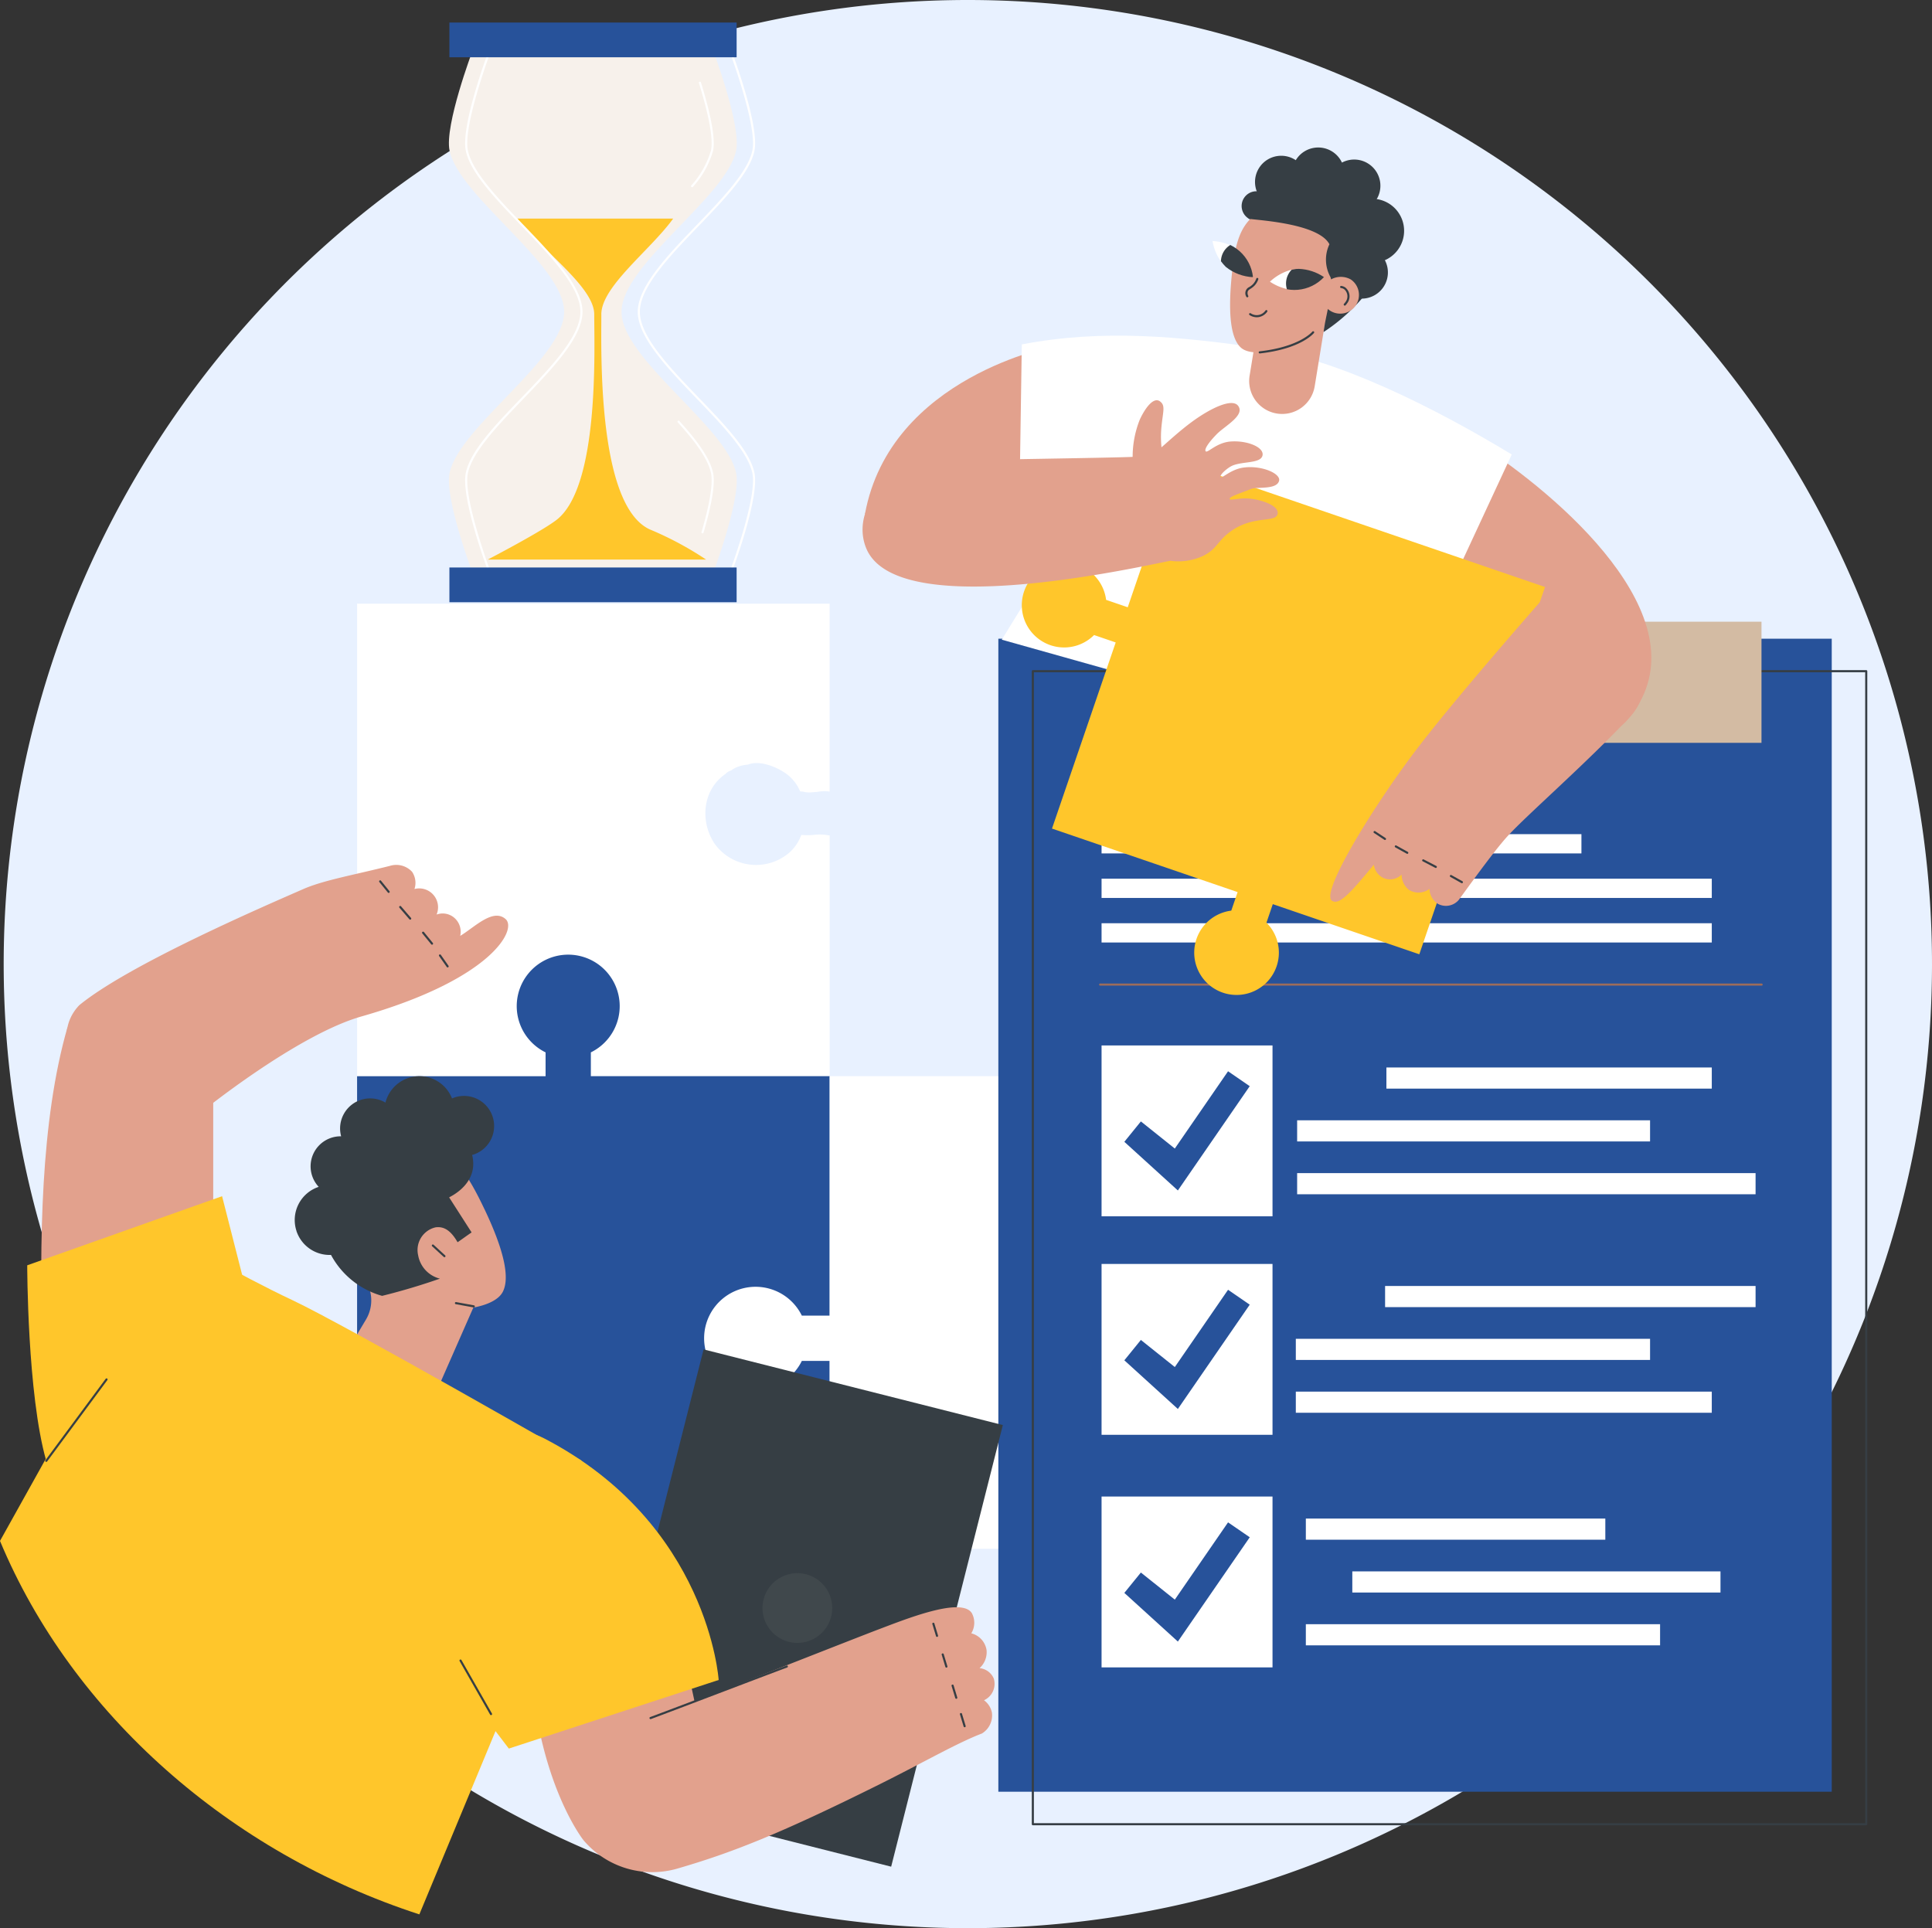 <svg id="Group_32420" data-name="Group 32420" xmlns="http://www.w3.org/2000/svg" xmlns:xlink="http://www.w3.org/1999/xlink" width="278.448" height="277.916" viewBox="0 0 278.448 277.916">
  <rect x="0" y="0" width="278.448" height="277.916" fill="#333333" stroke="none"/>
  <defs>
    <clipPath id="clip-path">
      <rect id="Rectangle_15933" data-name="Rectangle 15933" width="278.448" height="277.916" fill="none"/>
    </clipPath>
    <clipPath id="clip-path-2">
      <path id="Path_28319" data-name="Path 28319" d="M1152.66,232.483a6.741,6.741,0,0,0,3.917,1.482,5.822,5.822,0,0,0-5.826-5.21,6.739,6.739,0,0,0,1.909,3.728" transform="translate(-1150.751 -228.755)" fill="none"/>
    </clipPath>
    <clipPath id="clip-path-4">
      <path id="Path_28322" data-name="Path 28322" d="M1208.965,255.185a6.74,6.74,0,0,0-3.766,1.832,5.822,5.822,0,0,0,7.787-.662,6.923,6.923,0,0,0-3.617-1.187q-.2,0-.4.017" transform="translate(-1205.199 -255.168)" fill="none"/>
    </clipPath>
  </defs>
  <g id="Group_32411" data-name="Group 32411">
    <g id="Group_32410" data-name="Group 32410" clip-path="url(#clip-path)">
      <path id="Path_28289" data-name="Path 28289" d="M281.421,138.958A138.958,138.958,0,1,1,142.463,0,138.958,138.958,0,0,1,281.421,138.958" transform="translate(-2.973)" fill="#e8f1ff"/>
      <path id="Path_28290" data-name="Path 28290" d="M406.676,606.262a7.4,7.4,0,0,0-2.155-.014,11.307,11.307,0,0,1-1.618-.013,6.269,6.269,0,0,1-1.721,2.547,7.365,7.365,0,0,1-10.749-1.248c-2.14-3.18-1.791-7.668,1.4-9.989.041-.03.083-.056.124-.082a1.784,1.784,0,0,1,.84-.524,3.509,3.509,0,0,1,.786-.457,5.085,5.085,0,0,1,1.634-.382c1.715-.721,4.476.412,5.881,1.6a6.189,6.189,0,0,1,1.65,2.266,2.156,2.156,0,0,1,.67.092,3.909,3.909,0,0,0,1.175.019c.064,0,.493-.043.482-.033l.328-.047a5.1,5.1,0,0,1,1.584-.012V572.9H338.883v68.111h68.111V606.312a2.339,2.339,0,0,1-.318-.05" transform="translate(-287.418 -485.891)" fill="#fff"/>
      <path id="Path_28291" data-name="Path 28291" d="M372.574,923.532V920.1a7.42,7.42,0,1,0-6.525,0v3.436H338.883v68.111h68.111V923.532Z" transform="translate(-287.418 -768.417)" fill="#27529a"/>
      <path id="Path_28292" data-name="Path 28292" d="M686.312,1021.387V1055.9H682.3a7.42,7.42,0,1,0,0,6.525h4.011V1089.5h68.111v-68.111Z" transform="translate(-566.736 -866.272)" fill="#fff"/>
      <rect id="Rectangle_15916" data-name="Rectangle 15916" width="120.113" height="166.189" transform="translate(143.886 92.06)" fill="#27529a"/>
      <path id="Path_28293" data-name="Path 28293" d="M1099.445,802.513H979.333a.152.152,0,0,1-.152-.152V636.173a.152.152,0,0,1,.152-.152h120.113a.152.152,0,0,1,.152.152V802.361a.152.152,0,0,1-.152.152m-119.961-.3h119.809V636.325H979.485Z" transform="translate(-830.476 -539.431)" fill="#363e44"/>
      <rect id="Rectangle_15917" data-name="Rectangle 15917" width="43.162" height="3.047" transform="translate(188.204 218.878)" fill="#fff"/>
      <rect id="Rectangle_15918" data-name="Rectangle 15918" width="53.063" height="3.047" transform="translate(194.901 226.491)" fill="#fff"/>
      <rect id="Rectangle_15919" data-name="Rectangle 15919" width="51.055" height="3.047" transform="translate(188.203 234.104)" fill="#fff"/>
      <rect id="Rectangle_15920" data-name="Rectangle 15920" width="53.395" height="3.047" transform="translate(199.626 185.355)" fill="#fff"/>
      <rect id="Rectangle_15921" data-name="Rectangle 15921" width="51.055" height="3.047" transform="translate(186.759 192.968)" fill="#fff"/>
      <rect id="Rectangle_15922" data-name="Rectangle 15922" width="59.95" height="3.047" transform="translate(186.759 200.581)" fill="#fff"/>
      <rect id="Rectangle_15923" data-name="Rectangle 15923" width="46.894" height="3.047" transform="translate(199.815 153.861)" fill="#fff"/>
      <rect id="Rectangle_15924" data-name="Rectangle 15924" width="50.865" height="3.047" transform="translate(186.949 161.474)" fill="#fff"/>
      <rect id="Rectangle_15925" data-name="Rectangle 15925" width="66.072" height="3.047" transform="translate(186.949 169.087)" fill="#fff"/>
      <rect id="Rectangle_15926" data-name="Rectangle 15926" width="24.638" height="24.626" transform="translate(158.762 215.702)" fill="#fff"/>
      <path id="Path_28294" data-name="Path 28294" d="M1074.739,1462.032l-7.714-7.013,2.383-2.937,4.891,3.908,7.674-11.138L1085.1,1447Z" transform="translate(-904.98 -1225.427)" fill="#27529a"/>
      <rect id="Rectangle_15927" data-name="Rectangle 15927" width="24.638" height="24.626" transform="translate(158.762 182.178)" fill="#fff"/>
      <path id="Path_28295" data-name="Path 28295" d="M1074.739,1241.287l-7.714-7.013,2.383-2.937,4.891,3.908,7.674-11.138,3.123,2.149Z" transform="translate(-904.98 -1038.206)" fill="#27529a"/>
      <rect id="Rectangle_15928" data-name="Rectangle 15928" width="24.638" height="24.626" transform="translate(158.762 150.685)" fill="#fff"/>
      <path id="Path_28296" data-name="Path 28296" d="M1074.739,1033.91l-7.714-7.013,2.383-2.937,4.891,3.908,7.674-11.138,3.123,2.149Z" transform="translate(-904.98 -862.323)" fill="#27529a"/>
      <rect id="Rectangle_15929" data-name="Rectangle 15929" width="69.161" height="2.776" transform="translate(158.762 120.231)" fill="#fff"/>
      <rect id="Rectangle_15930" data-name="Rectangle 15930" width="87.948" height="2.776" transform="translate(158.762 126.65)" fill="#fff"/>
      <rect id="Rectangle_15931" data-name="Rectangle 15931" width="87.948" height="2.776" transform="translate(158.762 133.07)" fill="#fff"/>
      <path id="Path_28297" data-name="Path 28297" d="M1138.4,933.747h-95.33a.152.152,0,0,1,0-.3h95.33a.152.152,0,1,1,0,.3" transform="translate(-884.534 -791.684)" fill="#9e6c5a"/>
      <rect id="Rectangle_15932" data-name="Rectangle 15932" width="85.439" height="17.459" transform="translate(168.434 89.61)" fill="#d3bba3"/>
      <path id="Path_28298" data-name="Path 28298" d="M1328.8,517.266h-26.5a.152.152,0,0,1-.152-.152,13.4,13.4,0,0,1,26.8,0,.152.152,0,0,1-.152.152m-3.336-.3h3.183a13.1,13.1,0,0,0-26.192,0h3.183a9.914,9.914,0,0,1,19.826,0m-19.522,0h19.218a9.61,9.61,0,0,0-19.218,0" transform="translate(-1104.398 -427.217)" fill="#9e6c5a"/>
      <path id="Path_28299" data-name="Path 28299" d="M848.2,328.406s-23.645,4.381-27.292,24.2l27.7,2.27Z" transform="translate(-696.244 -278.532)" fill="#e2a18d"/>
      <path id="Path_28300" data-name="Path 28300" d="M1272.661,436.568c6.5,2.265,12.61,3.427,24.234,17.444,7.305,8.808,13.96,10.888,16.951,7.446,11.707-13.478-8.405-31.282-20.242-39.189-5.6-3.74-16.221,9.9-20.942,14.3" transform="translate(-1079.386 -357.595)" fill="#e2a18d"/>
      <path id="Path_28301" data-name="Path 28301" d="M1006.825,353.095l-5,23.671L950.709,362.4l13.176-21.427-10.6-.684c.114-7.412.2-13.035.31-20.447,11.7-2.253,22.756-1.12,34.3.5,11.147,1.568,25.177,8.615,36.314,15.365l-10.424,22.44Z" transform="translate(-806.328 -270.2)" fill="#fff"/>
      <path id="Path_28302" data-name="Path 28302" d="M1027.028,508.868l18.117-52.939-52.939-18.117-7.2,21.039-3.117-1.067a6.1,6.1,0,1,0-1.736,5.071l3.117,1.067-9.182,26.828,26.753,9.156-.914,2.671a6.1,6.1,0,1,0,5.071,1.736l.914-2.671Z" transform="translate(-822.471 -371.323)" fill="#ffc62b"/>
      <path id="Path_28303" data-name="Path 28303" d="M1292.727,570.982s-11.97,13.6-17.807,21.249c-6.13,8.038-14.01,20.8-12.211,21.879,1.025.615,2.459-.9,6.024-5.216a2.466,2.466,0,0,0,1.412,1.942,2.368,2.368,0,0,0,2.586-.513,2.822,2.822,0,0,0,1.028,2.187,2.607,2.607,0,0,0,2.983-.123,2.706,2.706,0,0,0,1.142,2.112,2.428,2.428,0,0,0,3.077-.515c1.27-1.718,4.948-6.9,7.045-9.2,2.741-3.009,11.082-10.251,17.613-17.155a7.73,7.73,0,0,0-3-12.568c-5.338-1.947-9.893-4.081-9.893-4.081" transform="translate(-1070.724 -484.269)" fill="#e2a18d"/>
      <path id="Path_28304" data-name="Path 28304" d="M1377.722,831.627a.152.152,0,0,1-.074-.019l-1.576-.882a.152.152,0,1,1,.148-.265l1.576.882a.152.152,0,0,1-.074.284" transform="translate(-1167.026 -704.325)" fill="#363e44"/>
      <path id="Path_28305" data-name="Path 28305" d="M1351.63,816.83a.152.152,0,0,1-.07-.017l-1.812-.941a.152.152,0,0,1,.14-.27l1.813.94a.152.152,0,0,1-.07.287" transform="translate(-1144.696 -691.726)" fill="#363e44"/>
      <path id="Path_28306" data-name="Path 28306" d="M1325.459,803.551a.15.15,0,0,1-.074-.019c-.292-.164-.556-.309-.821-.455s-.536-.3-.832-.462a.152.152,0,0,1,.149-.265c.3.166.563.313.83.461s.53.292.822.456a.152.152,0,0,1-.074.284" transform="translate(-1122.635 -680.483)" fill="#363e44"/>
      <path id="Path_28307" data-name="Path 28307" d="M1305.163,789.982a.152.152,0,0,1-.084-.025l-1.5-.989a.152.152,0,0,1,.168-.253l1.5.989a.152.152,0,0,1-.084.279" transform="translate(-1105.555 -668.913)" fill="#363e44"/>
      <path id="Path_28308" data-name="Path 28308" d="M819.042,401.053c3.911,10.41,35.6,3.668,43.879,1.969a8.48,8.48,0,0,0,4.753-.708c2.02-1,2.076-2.207,4.044-3.59,3.322-2.334,6.5-1.095,6.693-2.521.13-.979-1.693-1.781-3.546-2.08-1.9-.307-3.262.295-3.368,0-.117-.326,1.344-.759,3.11-1.464.821-.328,3.628.16,4-1.15.3-1.045-2.493-2.283-5.132-1.919-1.867.258-3.081,1.626-3.288,1.351-.155-.206.588-1,1.434-1.5,1.4-.819,4.273-.351,4.594-1.564.314-1.189-2.143-2.227-4.591-2.046-2.064.153-3.345,1.744-3.6,1.4-.182-.239.243-1.07,1.611-2.469,1.142-1.167,4.114-2.7,3.071-4.077-.877-1.158-4.037.378-6.688,2.333-1.756,1.295-3.383,2.811-4.356,3.648a15.212,15.212,0,0,1,0-2.994c.226-2.26.6-3.041-.234-3.639-.861-.616-2.025.775-2.894,2.644a14.494,14.494,0,0,0-1.029,5.371c-4.067.157-21.306.383-27.657.551a12.266,12.266,0,0,0-7.409,2.738c-3,2.439-4.746,6.124-3.4,9.714" transform="translate(-694.264 -322.194)" fill="#e2a18d"/>
      <path id="Path_28309" data-name="Path 28309" d="M1267.457,238.032a3.776,3.776,0,1,0,3.166-4.3,3.776,3.776,0,0,0-3.166,4.3" transform="translate(-1074.936 -198.199)" fill="#363e44"/>
      <path id="Path_28310" data-name="Path 28310" d="M1271.7,193.931a4.622,4.622,0,1,0,3.876-5.264,4.622,4.622,0,0,0-3.876,5.264" transform="translate(-1078.525 -159.969)" fill="#363e44"/>
      <path id="Path_28311" data-name="Path 28311" d="M1260.338,155.762a3.776,3.776,0,1,0,3.166-4.3,3.776,3.776,0,0,0-3.166,4.3" transform="translate(-1068.898 -128.423)" fill="#363e44"/>
      <path id="Path_28312" data-name="Path 28312" d="M1226.193,144.3a3.776,3.776,0,1,0,3.166-4.3,3.776,3.776,0,0,0-3.166,4.3" transform="translate(-1039.938 -118.698)" fill="#363e44"/>
      <path id="Path_28313" data-name="Path 28313" d="M1191.075,152.172a3.776,3.776,0,1,0,3.166-4.3,3.776,3.776,0,0,0-3.166,4.3" transform="translate(-1010.154 -125.378)" fill="#363e44"/>
      <path id="Path_28314" data-name="Path 28314" d="M1178.357,183.971a2.126,2.126,0,1,0,1.783-2.422,2.126,2.126,0,0,0-1.783,2.422" transform="translate(-999.383 -153.958)" fill="#363e44"/>
      <path id="Path_28315" data-name="Path 28315" d="M1189.478,292.9a4.752,4.752,0,0,0,5.455-3.925l1.368-8.388a4.752,4.752,0,1,0-9.38-1.53l-1.368,8.388a4.752,4.752,0,0,0,3.926,5.455" transform="translate(-1005.454 -233.297)" fill="#e2a18d"/>
      <path id="Path_28316" data-name="Path 28316" d="M1178.222,194.417c-.419-.111-4.454-1.112-7.373,1.282-2.172,1.781-2.827,4.416-3.258,9-.508,5.4-.057,8.7,1.308,10,2.157,2.061,10.042-.476,13.54-4.693a10.9,10.9,0,0,0,1.461-11.085,8.175,8.175,0,0,0-5.677-4.507" transform="translate(-990.101 -164.636)" fill="#e2a18d"/>
      <path id="Path_28317" data-name="Path 28317" d="M1153.266,229.348c0,.036-.028.061-.029.1,0,0,0,0,0,0a8.583,8.583,0,0,1-.612,1.417,4.769,4.769,0,0,1-.4.459c-.094.125-.183.245-.28.364a7.165,7.165,0,0,1-1.2-2.935,7.536,7.536,0,0,1,2.516.593" transform="translate(-975.989 -194.015)" fill="#fff"/>
    </g>
  </g>
  <g id="Group_32413" data-name="Group 32413" transform="translate(174.761 34.74)">
    <g id="Group_32412" data-name="Group 32412" clip-path="url(#clip-path-2)">
      <path id="Path_28318" data-name="Path 28318" d="M1158.7,232.153a2.822,2.822,0,1,0,3.24-2.331,2.822,2.822,0,0,0-3.24,2.331" transform="translate(-1157.458 -229.628)" fill="#363e44"/>
    </g>
  </g>
  <g id="Group_32415" data-name="Group 32415">
    <g id="Group_32414" data-name="Group 32414" clip-path="url(#clip-path)">
      <path id="Path_28320" data-name="Path 28320" d="M1208.266,257.254a2.4,2.4,0,0,1-.659,1.439,7.276,7.276,0,0,1-2.408-1.047,7.256,7.256,0,0,1,3.138-1.736,4.066,4.066,0,0,1-.071,1.344" transform="translate(-1022.169 -217.046)" fill="#fff"/>
    </g>
  </g>
  <g id="Group_32417" data-name="Group 32417" transform="translate(183.03 38.752)">
    <g id="Group_32416" data-name="Group 32416" clip-path="url(#clip-path-4)">
      <path id="Path_28321" data-name="Path 28321" d="M1225.536,251.523a2.822,2.822,0,1,0-.528,3.956,2.822,2.822,0,0,0,.528-3.956" transform="translate(-1218.152 -251.136)" fill="#363e44"/>
    </g>
  </g>
  <g id="Group_32419" data-name="Group 32419">
    <g id="Group_32418" data-name="Group 32418" clip-path="url(#clip-path)">
      <path id="Path_28323" data-name="Path 28323" d="M1201.447,162.541c1.331.109,2.066,11.592,2.066,11.592a26.613,26.613,0,0,1-7.805,7.883c.138-1.758,1.592-6.646.961-7.963a5.182,5.182,0,0,1-.126-4.687c-1.7-3.217-11.5-3.5-11.636-3.7-.4-.594,4.675-5.069,7.212-7.141,1.432-1.169-1.576,1,.8,1.294,4.23.528,8.3,1.444,8.527,2.721" transform="translate(-1004.94 -134.16)" fill="#363e44"/>
      <path id="Path_28324" data-name="Path 28324" d="M1252.215,264.065a2.7,2.7,0,1,0,3.98-1.084,2.938,2.938,0,0,0-3.98,1.084" transform="translate(-1061.505 -222.697)" fill="#e2a18d"/>
      <path id="Path_28325" data-name="Path 28325" d="M1272.521,274.213a.152.152,0,0,1-.109-.258,1.771,1.771,0,0,0,.189-.23,1.345,1.345,0,0,0-.167-1.875,1.023,1.023,0,0,0-.44-.17.152.152,0,1,1,.042-.3,1.32,1.32,0,0,1,.57.221,1.645,1.645,0,0,1,.245,2.3,2.051,2.051,0,0,1-.222.27.151.151,0,0,1-.109.046" transform="translate(-1078.71 -230.164)" fill="#363e44"/>
      <path id="Path_28326" data-name="Path 28326" d="M1182.176,266.526a.152.152,0,0,1-.139-.089.977.977,0,0,1,.448-1.407,2.658,2.658,0,0,0,.492-.384,2.233,2.233,0,0,0,.5-.824.152.152,0,0,1,.287.1,2.535,2.535,0,0,1-.566.935,2.929,2.929,0,0,1-.545.427c-.2.13-.344.224-.408.4a.83.83,0,0,0,.072.625.152.152,0,0,1-.076.2.15.15,0,0,1-.062.014" transform="translate(-1002.412 -223.67)" fill="#363e44"/>
      <path id="Path_28327" data-name="Path 28327" d="M1186.515,295.287a1.894,1.894,0,0,1-1.036-.317.152.152,0,1,1,.17-.252,1.531,1.531,0,0,0,2.128-.406.152.152,0,0,1,.251.171,1.889,1.889,0,0,1-1.225.78,1.818,1.818,0,0,1-.287.023" transform="translate(-1005.387 -249.56)" fill="#363e44"/>
      <path id="Path_28328" data-name="Path 28328" d="M1194.572,317.6a.152.152,0,0,1-.017-.3c5.781-.641,7.588-2.812,7.605-2.834a.152.152,0,1,1,.237.19c-.075.093-1.9,2.29-7.808,2.945h-.017" transform="translate(-1013.027 -266.659)" fill="#363e44"/>
      <path id="Path_28329" data-name="Path 28329" d="M322.83,1095.866c-2.383-5.01-4.213-7.72-7.407-8.838-4.292-1.5-8.443,1.3-8.872,1.6-.274.191-4.33,2.669-4.561,7.446a13.488,13.488,0,0,0,3.2,9.4,5.375,5.375,0,0,1,.571,6.264l-7.452,12.528a6.066,6.066,0,0,0,6.649,5.421l.755-.077c3.333-.339,9.987-2.9,9.648-6.236l5.859-13.333c2.1-.392,3.707-1.175,4.268-2.314,1.006-2.04.153-5.959-2.653-11.858" transform="translate(-253.002 -921.571)" fill="#e2a18d"/>
      <path id="Path_28330" data-name="Path 28330" d="M434.456,1236.546a.13.13,0,0,1-.027,0l-2.575-.468a.152.152,0,1,1,.054-.3l2.575.469a.152.152,0,0,1-.027.3" transform="translate(-366.164 -1048.101)" fill="#363e44"/>
      <path id="Path_28331" data-name="Path 28331" d="M411.54,1182.875a.151.151,0,0,1-.1-.039c-.321-.287-.606-.55-.907-.828-.244-.226-.5-.459-.78-.716a.152.152,0,0,1,.2-.225c.285.258.537.491.783.718.3.278.584.54.9.825a.152.152,0,0,1-.1.265" transform="translate(-347.481 -1001.669)" fill="#363e44"/>
      <path id="Path_28332" data-name="Path 28332" d="M279.951,1043.708a5.035,5.035,0,0,1,3.191-6.366l.012,0a4.328,4.328,0,0,1,3.23-7.289,4.329,4.329,0,0,1,6.387-4.857,5.047,5.047,0,0,1,9.593-.6c.118-.052.239-.1.364-.142a4.336,4.336,0,0,1,2.735,8.23c-.065.022-.132.036-.2.055,1.019,4.112-3.082,5.971-3.314,6.116l3.238,5.051c-.637.428-1.384.986-2.022,1.415-1.035-1.8-2.04-2.3-3.181-2.145a3.352,3.352,0,0,0-2.5,4.034,4.217,4.217,0,0,0,3.134,3.358c-1.707.6-3.512,1.172-5.411,1.708q-1.486.42-2.918.774a12.051,12.051,0,0,1-7.367-5.9,5.036,5.036,0,0,1-4.978-3.443" transform="translate(-237.217 -866.272)" fill="#363e44"/>
      <path id="Path_28333" data-name="Path 28333" d="M24.578,1172.19s9.706,5.681,17.581,9.387c7.775,3.659,41.631,23.11,41.631,23.11l-9.4,31.843L60.439,1270.1C33.166,1261.247,10.4,1241.23,0,1216.273l10.651-19.106Z" transform="translate(0 -994.173)" fill="#ffc62b"/>
      <rect id="Rectangle_15935" data-name="Rectangle 15935" width="65.655" height="44.487" transform="translate(85.309 258.146) rotate(-75.81)" fill="#363e44"/>
      <path id="Path_28334" data-name="Path 28334" d="M727.432,1502.968a5.023,5.023,0,1,1,6.1-3.639,5.023,5.023,0,0,1-6.1,3.639" transform="translate(-613.742 -1266.325)" fill="#40484c"/>
      <path id="Path_28335" data-name="Path 28335" d="M574.88,1535.664a2.482,2.482,0,0,0-2.041-1.476,3.1,3.1,0,0,0,1.011-2.6,2.959,2.959,0,0,0-2.2-2.42,2.927,2.927,0,0,0,.075-2.913c-1.528-2.4-9.707.942-13.585,2.4-1.712.644-16.269,6.359-26.376,10.337l-1.043-4.83c-10.067,3.487-21.762,6.626-21.762,6.626,2.083,12.295,6.8,18.2,6.8,18.2a12.979,12.979,0,0,0,13.491,4.1c7.715-2.241,14.554-4.878,29.205-12.171,6.238-3.105,11.276-6.008,14.721-7.308a3.051,3.051,0,0,0,1.443-3.027,2.907,2.907,0,0,0-1.139-1.767,2.6,2.6,0,0,0,1.4-3.156" transform="translate(-431.662 -1293.75)" fill="#e2a18d"/>
      <path id="Path_28336" data-name="Path 28336" d="M616.508,1588.394a.152.152,0,0,1-.053-.294c1.844-.683,5.908-2.227,9.839-3.721s7.967-3.028,9.807-3.709a.152.152,0,0,1,.106.285c-1.839.681-5.888,2.22-9.8,3.708s-8,3.039-9.841,3.722a.155.155,0,0,1-.053.01" transform="translate(-522.752 -1340.611)" fill="#363e44"/>
      <path id="Path_28337" data-name="Path 28337" d="M885.45,1542.124a.152.152,0,0,1-.145-.108l-.529-1.745a.152.152,0,0,1,.291-.088l.529,1.745a.152.152,0,0,1-.1.189.154.154,0,0,1-.044.007" transform="translate(-750.402 -1306.189)" fill="#363e44"/>
      <path id="Path_28338" data-name="Path 28338" d="M894.33,1571.269a.152.152,0,0,1-.145-.108l-.529-1.745a.152.152,0,1,1,.291-.088l.529,1.745a.152.152,0,0,1-.145.2" transform="translate(-757.934 -1330.908)" fill="#363e44"/>
      <path id="Path_28339" data-name="Path 28339" d="M903.7,1600.848a.152.152,0,0,1-.145-.108l-.529-1.745a.152.152,0,1,1,.291-.088l.529,1.745a.152.152,0,0,1-.145.2" transform="translate(-765.88 -1355.995)" fill="#363e44"/>
      <path id="Path_28340" data-name="Path 28340" d="M911.644,1627.846a.152.152,0,0,1-.145-.108l-.529-1.745a.152.152,0,0,1,.291-.088l.529,1.745a.152.152,0,0,1-.145.2" transform="translate(-772.618 -1378.893)" fill="#363e44"/>
      <path id="Path_28341" data-name="Path 28341" d="M443.5,1404.677l30.242-9.888s-1.422-22.483-25.121-34.807c-15.067-7.835-11.9,35.807-11.9,35.807Z" transform="translate(-370.165 -1152.647)" fill="#ffc62b"/>
      <path id="Path_28342" data-name="Path 28342" d="M440.592,1582.989a.152.152,0,0,1-.132-.077l-4.4-7.719a.152.152,0,0,1,.264-.15l4.4,7.719a.152.152,0,0,1-.132.227" transform="translate(-369.822 -1335.781)" fill="#363e44"/>
      <path id="Path_28343" data-name="Path 28343" d="M82.437,856.689s13.787-11.177,23.151-13.847c18.722-5.339,22.464-12.512,20.782-14.024-1.825-1.64-4.524,1.206-6.552,2.412a2.655,2.655,0,0,0-.679-2.444,2.565,2.565,0,0,0-2.726-.631,2.716,2.716,0,0,0-3.186-3.681,2.838,2.838,0,0,0-.351-2.488,3.1,3.1,0,0,0-3.209-.841c-5.45,1.364-9.581,2.075-12.479,3.344-5.7,2.5-25.151,10.885-32.269,16.731-4.737,4.916.269,13.614,7.771,16.48,4.721,1.8,9.748-1.011,9.748-1.011" transform="translate(-53.491 -696.337)" fill="#e2a18d"/>
      <path id="Path_28344" data-name="Path 28344" d="M361.145,837.294a.152.152,0,0,1-.118-.056l-1.226-1.514a.152.152,0,0,1,.236-.191l1.226,1.514a.152.152,0,0,1-.118.248" transform="translate(-305.13 -708.596)" fill="#363e44"/>
      <path id="Path_28345" data-name="Path 28345" d="M380.41,861.812a.151.151,0,0,1-.115-.053l-1.437-1.671a.152.152,0,1,1,.23-.2l1.437,1.671a.152.152,0,0,1-.115.251" transform="translate(-321.291 -729.257)" fill="#363e44"/>
      <path id="Path_28346" data-name="Path 28346" d="M401.948,886.068a.151.151,0,0,1-.118-.056c-.228-.282-.436-.536-.644-.789s-.416-.508-.645-.791a.152.152,0,0,1,.236-.191c.228.282.436.536.644.789s.416.508.645.791a.152.152,0,0,1-.118.247" transform="translate(-339.683 -749.906)" fill="#363e44"/>
      <path id="Path_28347" data-name="Path 28347" d="M417.764,907.645a.151.151,0,0,1-.124-.065L416.531,906a.152.152,0,0,1,.248-.174l1.108,1.58a.152.152,0,0,1-.124.239" transform="translate(-353.25 -768.206)" fill="#363e44"/>
      <path id="Path_28348" data-name="Path 28348" d="M63.905,982.623v26.658L39.3,1021.75c-.465-15.815-.29-33.286,3.6-46.776Z" transform="translate(-33.175 -826.907)" fill="#e2a18d"/>
      <path id="Path_28349" data-name="Path 28349" d="M28.6,1173.437c-2.741-9.58-2.741-28.181-2.741-28.181l28.084-9.961,2.891,11.335Z" transform="translate(-21.935 -962.882)" fill="#ffc62b"/>
      <path id="Path_28350" data-name="Path 28350" d="M43.066,1320.255a.152.152,0,0,1-.122-.242l8.681-11.728a.152.152,0,1,1,.244.181l-8.681,11.729a.152.152,0,0,1-.122.062" transform="translate(-36.397 -1109.547)" fill="#363e44"/>
      <path id="Path_28351" data-name="Path 28351" d="M464.149,48.269h-34.7s-4.054,10.762-3.305,14.366c1.392,6.693,16.519,16.447,16.519,23.245s-15.127,16.552-16.519,23.245c-.749,3.6,3.305,14.366,3.305,14.366h34.7s4.054-10.762,3.3-14.366c-1.392-6.693-16.519-16.447-16.519-23.245s15.127-16.552,16.519-23.245c.749-3.6-3.3-14.366-3.3-14.366" transform="translate(-361.353 -40.939)" fill="#f7f1eb"/>
      <path id="Path_28352" data-name="Path 28352" d="M479.221,221.221c0-4.02,7.126-9.309,10.357-13.8h-22.47c3.386,4.5,11.091,9.812,11.091,13.8,0,5.042.759,24.71-5.372,29.582-2.112,1.678-9.979,5.769-9.979,5.769h31.477a47.586,47.586,0,0,0-8.1-4.341c-7.637-3.46-7-25.969-7-31.01" transform="translate(-392.556 -175.917)" fill="#ffc62b"/>
      <path id="Path_28353" data-name="Path 28353" d="M479.668,122.795H444.973a.152.152,0,0,1-.142-.1c-.166-.441-4.061-10.845-3.312-14.451.66-3.173,4.25-6.906,8.052-10.858,4.161-4.326,8.464-8.8,8.464-12.356s-4.3-8.031-8.464-12.356c-3.8-3.952-7.392-7.685-8.052-10.858-.75-3.605,3.145-14.009,3.312-14.45a.152.152,0,0,1,.142-.1h34.695a.151.151,0,0,1,.142.1c.166.441,4.061,10.845,3.312,14.45-.66,3.173-4.25,6.906-8.052,10.858-4.161,4.326-8.464,8.8-8.464,12.356s4.3,8.031,8.464,12.356c3.8,3.952,7.392,7.685,8.052,10.858.749,3.605-3.145,14.009-3.312,14.451a.152.152,0,0,1-.142.1m-34.589-.3h34.484c.4-1.089,3.956-10.845,3.262-14.183-.642-3.087-4.369-6.962-7.973-10.709-4.2-4.369-8.549-8.887-8.549-12.567s4.346-8.2,8.549-12.567c3.6-3.747,7.331-7.622,7.973-10.709.694-3.338-2.859-13.095-3.262-14.183H445.079c-.4,1.089-3.956,10.845-3.262,14.183.642,3.087,4.369,6.962,7.973,10.709,4.2,4.369,8.549,8.887,8.549,12.567s-4.346,8.2-8.549,12.567c-3.6,3.747-7.331,7.622-7.973,10.709-.694,3.338,2.859,13.095,3.262,14.183" transform="translate(-374.386 -40.09)" fill="#fff"/>
      <path id="Path_28354" data-name="Path 28354" d="M646.641,415.542a.155.155,0,0,1-.043-.006.152.152,0,0,1-.1-.188c1.2-4.086,1.67-7.012,1.369-8.461-.492-2.365-2.81-5.155-4.776-7.321a.152.152,0,1,1,.225-.2c1.991,2.2,4.342,5.027,4.848,7.464.316,1.519-.147,4.415-1.375,8.608a.152.152,0,0,1-.146.109" transform="translate(-545.391 -338.669)" fill="#fff"/>
      <path id="Path_28355" data-name="Path 28355" d="M655.974,92.66a.152.152,0,0,1-.118-.247,13.072,13.072,0,0,0,2.842-5.071c.421-2.025-.717-6.4-1.745-9.709a.152.152,0,0,1,.29-.09c1.039,3.345,2.187,7.772,1.753,9.861a13.158,13.158,0,0,1-2.9,5.2.152.152,0,0,1-.119.057" transform="translate(-556.225 -65.677)" fill="#fff"/>
      <rect id="Rectangle_15936" data-name="Rectangle 15936" width="41.395" height="5.006" transform="translate(64.77 81.795)" fill="#27529a"/>
      <rect id="Rectangle_15937" data-name="Rectangle 15937" width="41.395" height="5.006" transform="translate(64.77 3.249)" fill="#27529a"/>
    </g>
  </g>
</svg>
